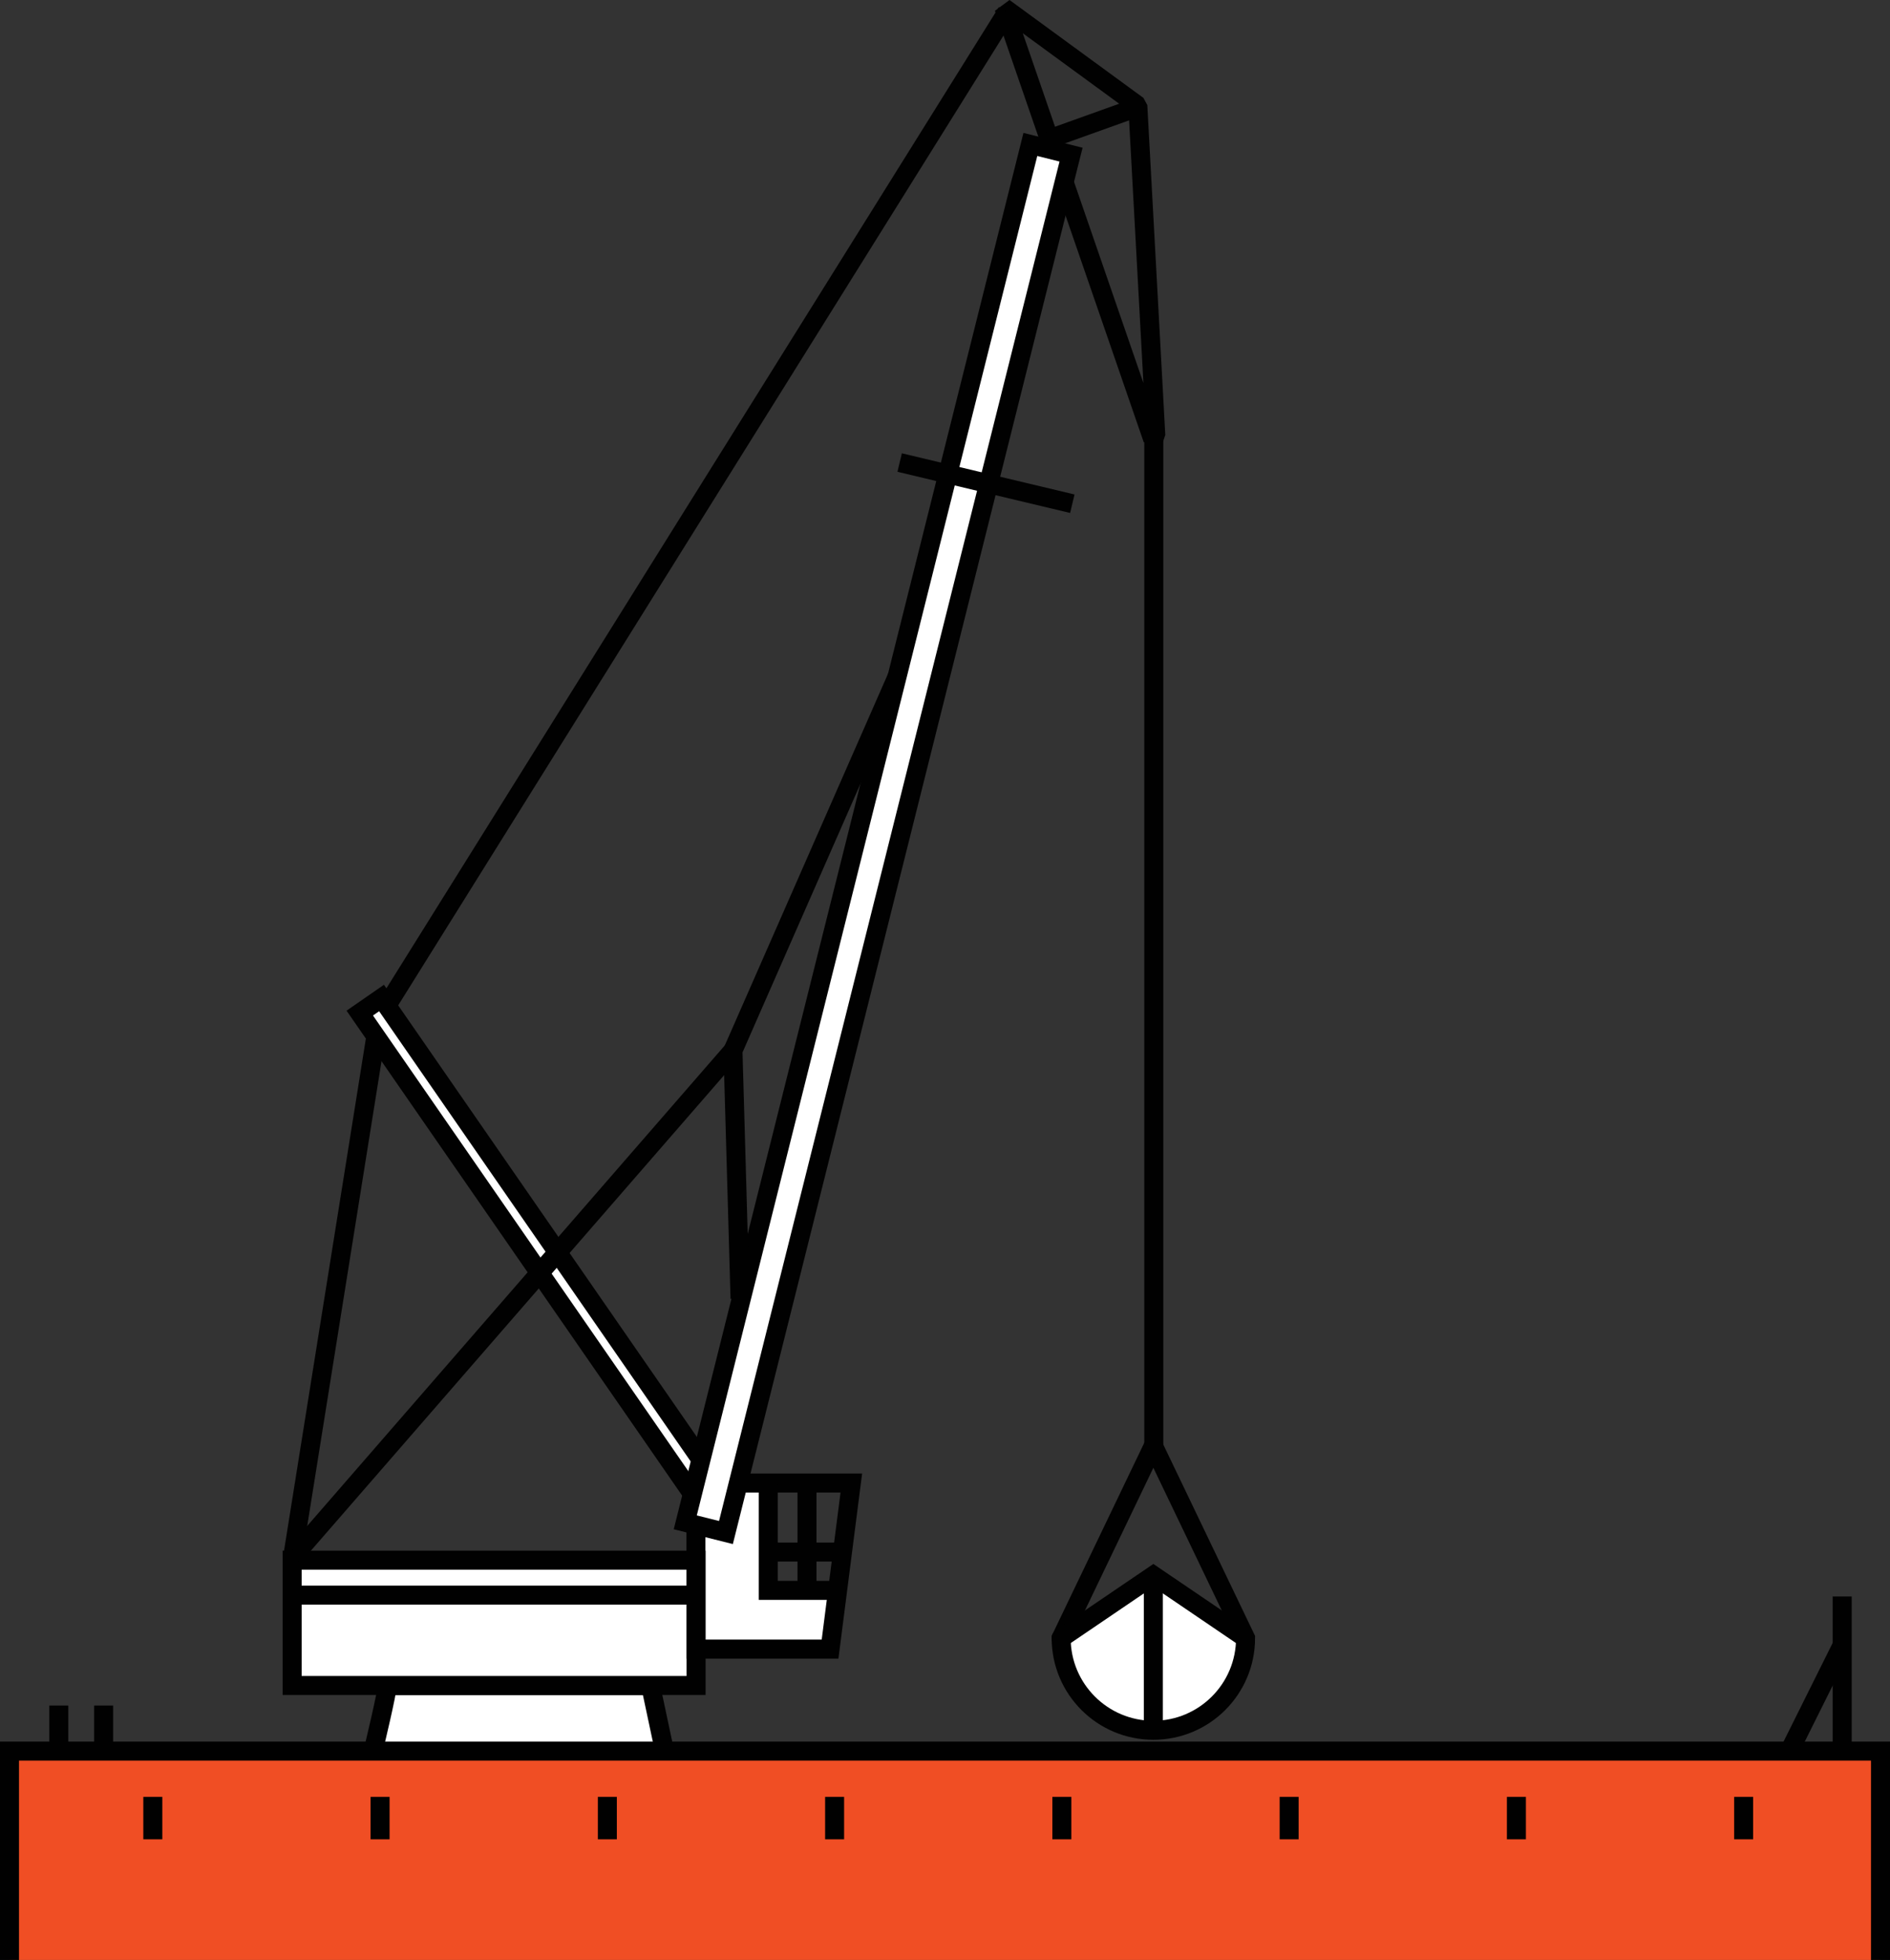 <?xml version="1.0" encoding="utf-8"?>
<!-- Generator: Adobe Illustrator 16.0.0, SVG Export Plug-In . SVG Version: 6.00 Build 0)  -->
<!DOCTYPE svg PUBLIC "-//W3C//DTD SVG 1.1//EN" "http://www.w3.org/Graphics/SVG/1.1/DTD/svg11.dtd">
<svg version="1.1" id="Layer_1" xmlns="http://www.w3.org/2000/svg" xmlns:xlink="http://www.w3.org/1999/xlink" x="0px" y="0px"
	 width="248.563px" height="257.706px" viewBox="0 0 248.563 257.706" enable-background="new 0 0 248.563 257.706"
	 xml:space="preserve">
<rect x="0" y="0" width="248.563" height="257.706" fill="#333333" stroke="none"/>
<path fill="#FFFFFF" d="M163.81,215.381c0,6.697-5.429,12.125-12.125,12.125c-6.697,0-12.127-5.428-12.127-12.125l12.127-7.697
	L163.81,215.381z"/>
<polygon fill="#FFFFFF" points="100.404,195.465 100.404,208.579 110.439,208.579 109.034,216.606 91.841,216.807 91.841,200.684 
	95.119,201.553 97.26,195.131 "/>
<path fill="#FFFFFF" stroke="#010101" stroke-width="2.5" stroke-miterlimit="10" d="M87.231,229.465l-1.668-7.848H50.924
	c0,0.922-1.668,7.848-1.668,7.848"/>
<path fill="#F04E24" stroke="#010101" stroke-width="2.5" stroke-miterlimit="10" d="M1.25,257.706v-27.459h246.063
	c0,0,0,16.381,0,27.459"/>
<path fill="#FFFFFF" stroke="#010101" stroke-width="2.5" stroke-miterlimit="10" d="M91.545,221.618c0-9.83,0-16.48,0-16.48
	s-52.626,0-53.125,0c0,2.422,0,16.48,0,16.48H91.545z"/>
<path fill="none" stroke="#010101" stroke-width="2.5" stroke-miterlimit="10" d="M20.098,236.26c0,0.814,0,5.584,0,5.584"/>
<path fill="none" stroke="#010101" stroke-width="2.5" stroke-miterlimit="10" d="M229.315,236.26c0,0.814,0,5.584,0,5.584"/>
<path fill="none" stroke="#010101" stroke-width="2.5" stroke-miterlimit="10" d="M199.429,236.26c0,0.814,0,5.584,0,5.584"/>
<path fill="none" stroke="#010101" stroke-width="2.5" stroke-miterlimit="10" d="M49.986,236.26c0,0.814,0,5.584,0,5.584"/>
<path fill="none" stroke="#010101" stroke-width="2.5" stroke-miterlimit="10" d="M169.54,236.26c0,0.814,0,5.584,0,5.584"/>
<path fill="none" stroke="#010101" stroke-width="2.5" stroke-miterlimit="10" d="M139.651,236.26c0,0.814,0,5.584,0,5.584"/>
<path fill="none" stroke="#010101" stroke-width="2.5" stroke-miterlimit="10" d="M79.875,236.26c0,0.814,0,5.584,0,5.584"/>
<path fill="none" stroke="#010101" stroke-width="2.5" stroke-miterlimit="10" d="M109.763,236.26c0,0.814,0,5.584,0,5.584"/>
<line fill="none" stroke="#010101" stroke-width="2.5" stroke-linejoin="bevel" stroke-miterlimit="10" x1="242.274" y1="216.307" x2="235.497" y2="229.922"/>
<line fill="none" stroke="#010101" stroke-width="2.5" stroke-miterlimit="10" x1="7.736" y1="229.678" x2="7.736" y2="224.256"/>
<line fill="none" stroke="#010101" stroke-width="2.5" stroke-miterlimit="10" x1="13.629" y1="229.678" x2="13.629" y2="224.256"/>
<polygon fill="none" stroke="#010101" stroke-width="2.5" stroke-linejoin="bevel" stroke-miterlimit="10" points="151.597,57.735 
	132.03,1.009 149.639,13.88 152.005,57.261 "/>
<line fill="none" stroke="#010101" stroke-width="2.5" stroke-miterlimit="10" x1="151.741" y1="57.508" x2="151.741" y2="190.61"/>
<path fill="none" stroke="#010101" stroke-width="2.5" stroke-miterlimit="10" d="M163.81,215.381
	c0,6.697-5.429,12.125-12.125,12.125c-6.697,0-12.127-5.428-12.127-12.125l12.127-25.279L163.81,215.381z"/>
<path fill="none" stroke="#010101" stroke-width="2.5" stroke-miterlimit="10" d="M139.558,215.381
	c-0.084,0.064,12.127-8.234,12.127-8.234l12.125,8.234"/>
<line fill="none" stroke="#010101" stroke-width="2.5" stroke-miterlimit="10" x1="151.685" y1="207.147" x2="151.685" y2="226.737"/>
<line fill="none" stroke="#010101" stroke-width="2.5" stroke-miterlimit="10" x1="137.951" y1="18.277" x2="148.805" y2="14.386"/>
<polyline fill="none" stroke="#010101" stroke-width="2.5" stroke-miterlimit="10" points="132.427,1.594 49.803,133.934 
	38.42,205.137 "/>
<line fill="none" stroke="#010101" stroke-width="2.5" stroke-linejoin="bevel" stroke-miterlimit="10" x1="242.276" y1="229.495" x2="242.276" y2="209.913"/>
<rect x="69.742" y="125.034" transform="matrix(-0.822 0.569 -0.569 -0.822 224.168 260.074)" fill="#FFFFFF" stroke="#010101" stroke-width="2.5" stroke-miterlimit="10" width="3.484" height="79.995"/>
<rect x="112.717" y="16.865" transform="matrix(-0.97 -0.243 0.243 -0.97 200.71 245.253)" fill="#FFFFFF" stroke="#010101" stroke-width="2.5" stroke-miterlimit="10" width="5.516" height="186.775"/>
<path fill="none" stroke="#010101" stroke-width="2.5" stroke-miterlimit="10" d="M91.545,209.733c0,0-52.626,0-53.125,0"/>
<line fill="#FFFFFF" stroke="#010101" stroke-width="2.5" stroke-miterlimit="10" x1="38.986" y1="204.174" x2="96.395" y2="138.127"/>
<polyline fill="none" stroke="#010101" stroke-width="2.5" stroke-miterlimit="10" points="117.975,88.988 96.395,138.127 
	97.326,170.743 "/>
<polyline fill="none" stroke="#010101" stroke-width="2.5" stroke-miterlimit="10" points="98.038,194.997 111.962,194.997 
	109.166,216.833 91.523,216.833 91.523,200.176 "/>
<polyline fill="none" stroke="#010101" stroke-width="2.5" stroke-miterlimit="10" points="109.285,209.11 101.035,209.11 
	101.035,195.206 "/>
<line fill="none" stroke="#010101" stroke-width="2.5" stroke-miterlimit="10" x1="106.132" y1="209.11" x2="106.132" y2="195.206"/>
<line fill="#FFFFFF" stroke="#010101" stroke-width="2.5" stroke-miterlimit="10" x1="118.318" y1="60.817" x2="141.026" y2="66.231"/>
<line fill="#FFFFFF" stroke="#010101" stroke-width="2.5" stroke-miterlimit="10" x1="101.085" y1="204.071" x2="111.011" y2="204.071"/>
</svg>
